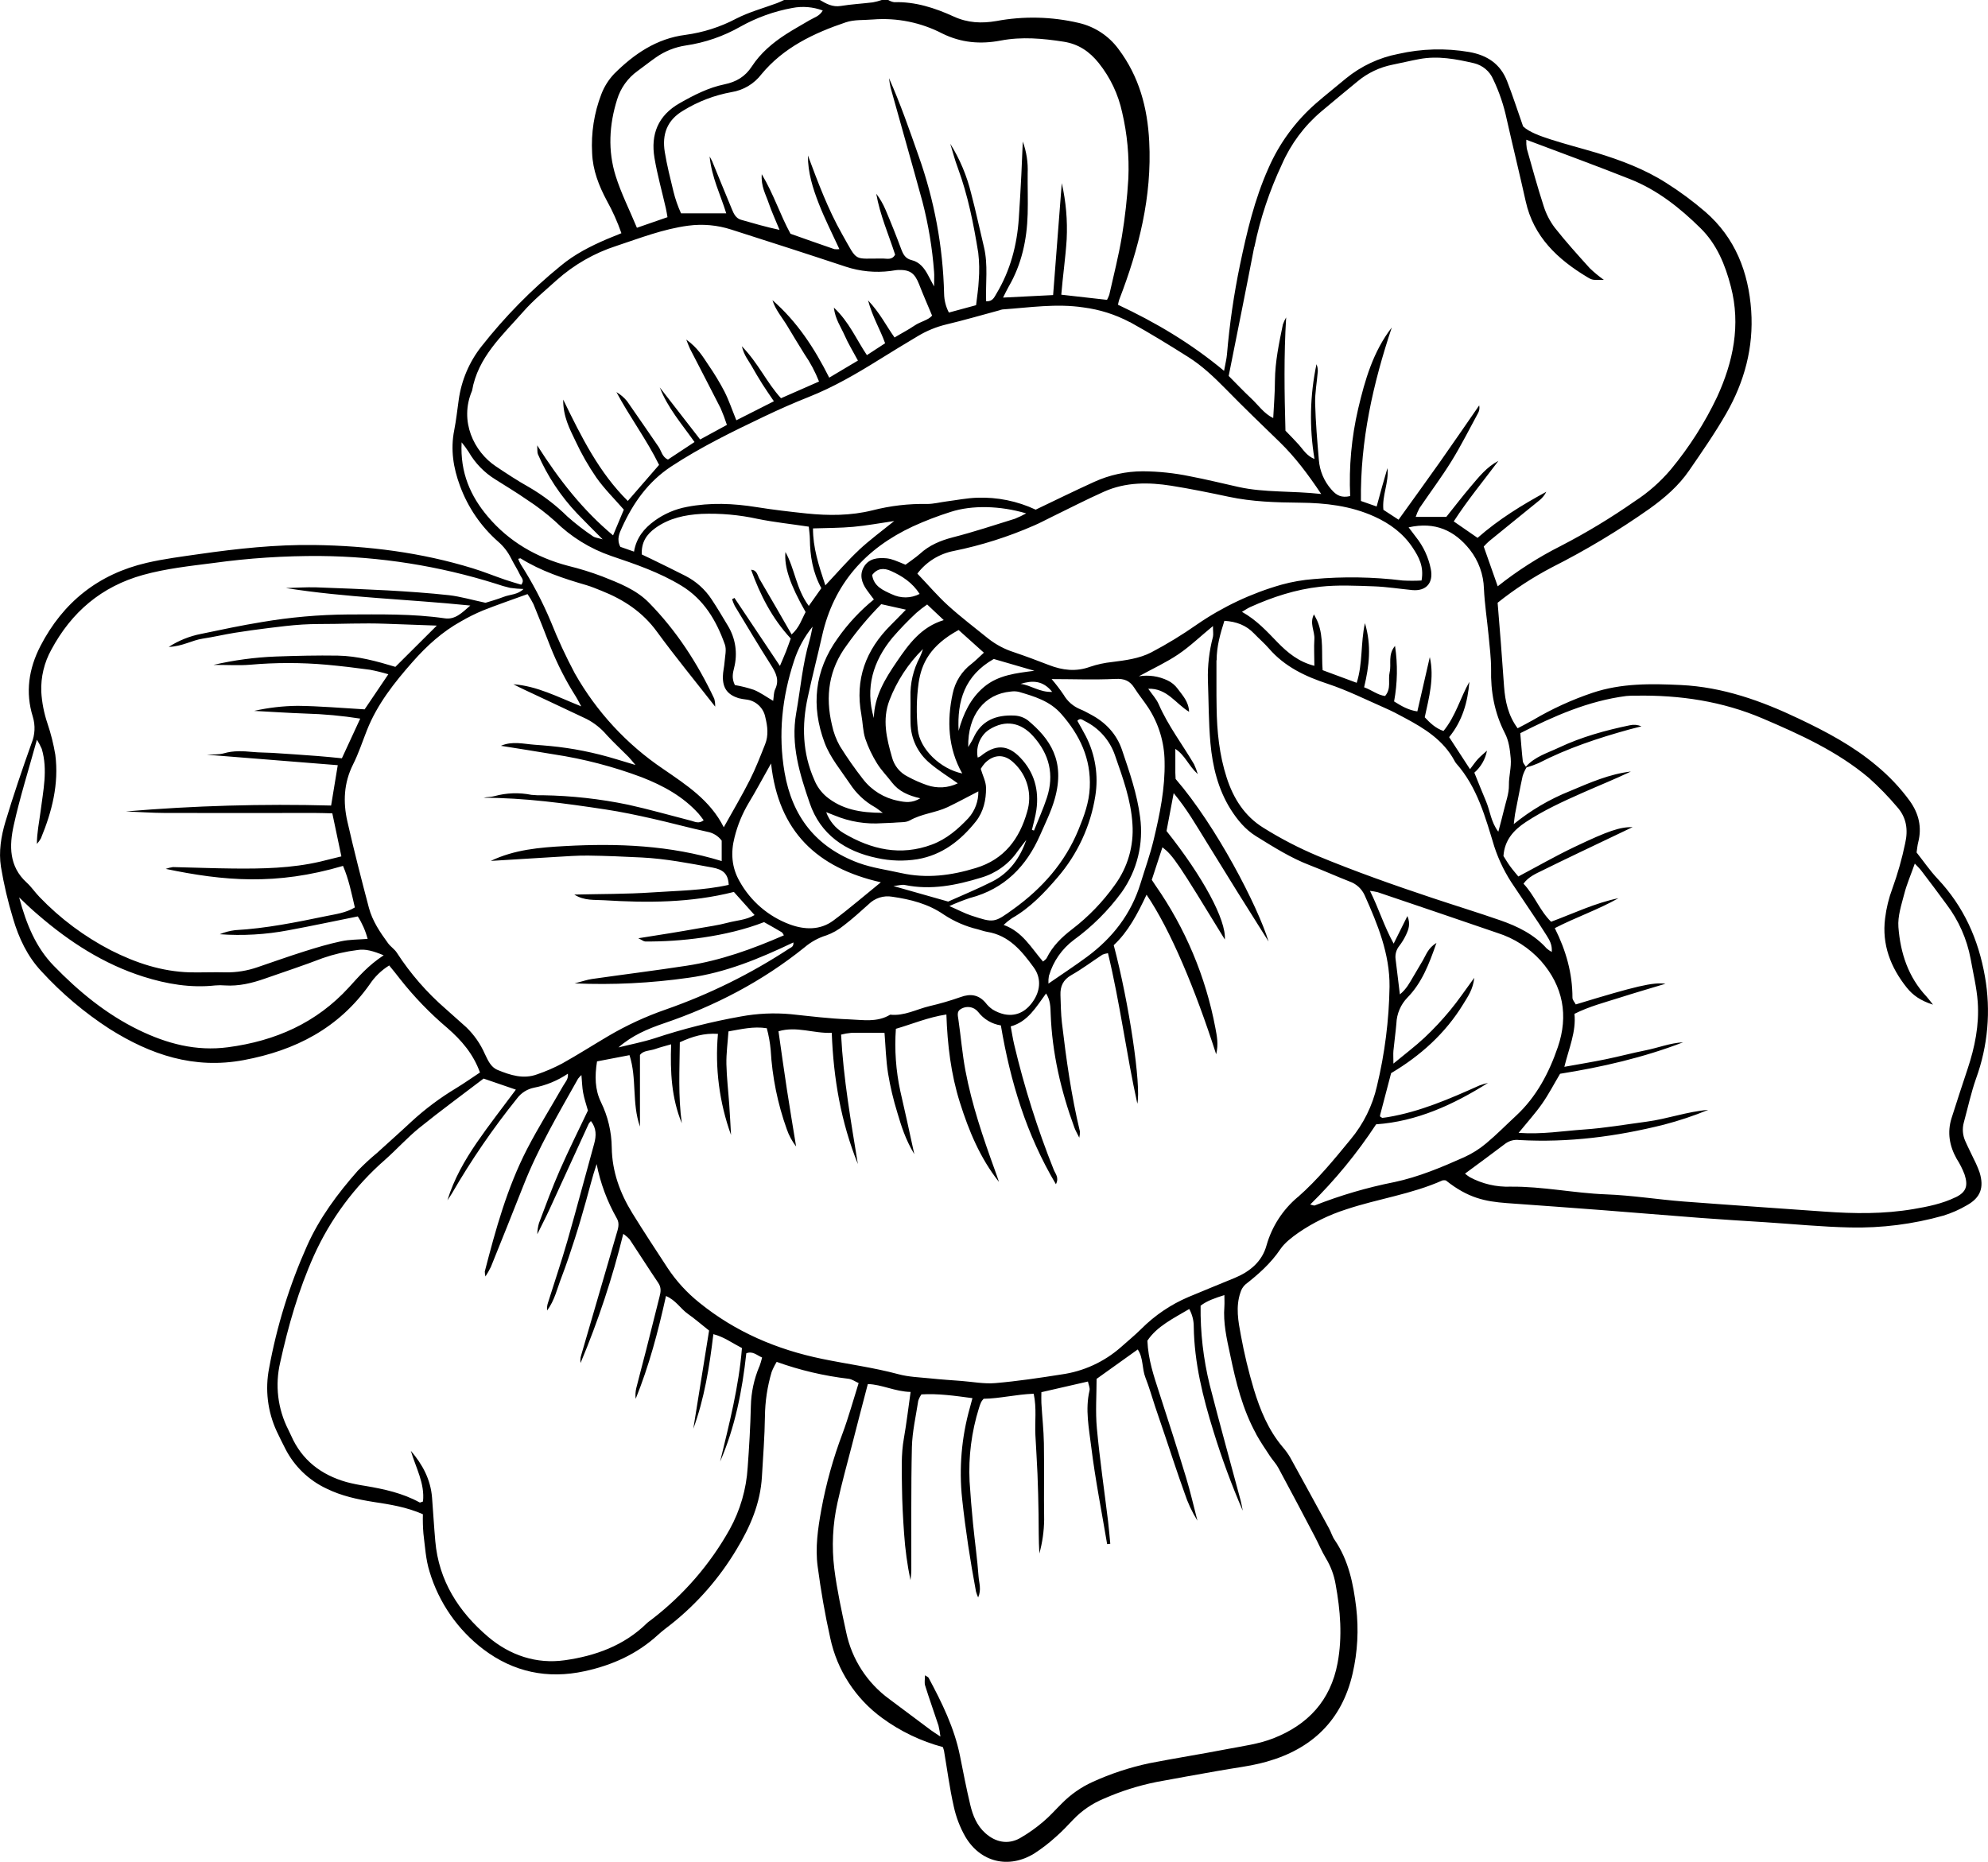 <svg width="79" height="74" viewBox="0 0 79 74" fill="none" xmlns="http://www.w3.org/2000/svg">
<path d="M78.434 46.064C78.326 45.83 78.206 45.602 78.101 45.362C77.992 45.126 77.97 44.858 78.041 44.607C78.2 44.026 78.326 43.435 78.525 42.869C78.997 41.572 79.119 40.174 78.879 38.816C78.618 37.328 78.036 36.033 77.001 34.932C76.693 34.605 76.437 34.23 76.162 33.882C76.185 33.732 76.194 33.603 76.226 33.481C76.38 32.879 76.251 32.336 75.891 31.833C75.51 31.311 75.065 30.84 74.566 30.429C73.636 29.645 72.571 29.081 71.48 28.563C69.995 27.855 68.462 27.307 66.797 27.227C65.612 27.17 64.429 27.152 63.285 27.536C62.468 27.811 61.681 28.17 60.939 28.608C60.738 28.725 60.531 28.827 60.308 28.946C59.929 28.431 59.813 27.872 59.769 27.289C59.725 26.706 59.687 26.133 59.642 25.555C59.601 25.023 59.556 24.49 59.513 23.957C60.188 23.418 60.914 22.945 61.679 22.545C63.025 21.865 64.319 21.088 65.551 20.219C66.153 19.788 66.705 19.311 67.123 18.702C67.634 17.958 68.152 17.214 68.6 16.431C69.321 15.174 69.69 13.805 69.59 12.35C69.484 10.817 68.955 9.451 67.766 8.419C67.276 7.998 66.757 7.613 66.211 7.269C65.354 6.722 64.405 6.366 63.434 6.07C62.833 5.891 62.23 5.737 61.638 5.547C61.211 5.409 60.782 5.259 60.526 5.025C60.289 4.35 60.106 3.778 59.887 3.22C59.62 2.539 59.099 2.193 58.382 2.067C57.448 1.907 56.491 1.933 55.566 2.143C54.803 2.29 54.089 2.625 53.487 3.117C53.092 3.449 52.684 3.768 52.295 4.107C51.481 4.818 50.834 5.701 50.403 6.692C49.854 7.922 49.55 9.213 49.277 10.518C49.033 11.695 48.859 12.886 48.758 14.084C48.743 14.266 48.695 14.446 48.642 14.74C47.308 13.629 45.906 12.807 44.427 12.113C44.439 12.044 44.456 11.975 44.477 11.908C45.258 9.885 45.782 7.815 45.668 5.622C45.6 4.281 45.267 3.039 44.447 1.95C44.061 1.424 43.498 1.055 42.862 0.91C41.789 0.659 40.676 0.634 39.593 0.836C39.001 0.937 38.456 0.912 37.897 0.656C37.152 0.316 36.372 0.061 35.531 0.087C35.448 0.073 35.368 0.044 35.297 0H35.04C34.923 0.041 34.804 0.072 34.682 0.094C34.259 0.146 33.832 0.168 33.411 0.237C33.086 0.29 32.837 0.151 32.582 0H31.159C31.066 0.042 30.974 0.089 30.878 0.124C30.336 0.325 29.767 0.478 29.255 0.741C28.626 1.073 27.944 1.291 27.239 1.386C26.093 1.531 25.194 2.147 24.405 2.935C24.183 3.17 24.01 3.445 23.895 3.747C23.609 4.491 23.485 5.289 23.53 6.085C23.556 6.767 23.798 7.383 24.115 7.977C24.345 8.39 24.538 8.823 24.694 9.269C24.483 9.354 24.304 9.425 24.127 9.5C23.472 9.781 22.839 10.101 22.287 10.561C21.117 11.512 20.057 12.591 19.126 13.777C18.645 14.389 18.336 15.119 18.229 15.89C18.172 16.291 18.128 16.701 18.05 17.1C17.898 17.864 18.013 18.596 18.28 19.312C18.593 20.166 19.114 20.928 19.797 21.529C20.009 21.712 20.182 21.935 20.307 22.185C20.422 22.415 20.565 22.633 20.674 22.866C20.721 22.966 20.852 23.066 20.714 23.24C20.507 23.177 20.284 23.114 20.065 23.039C19.638 22.893 19.219 22.721 18.788 22.589C16.737 21.958 14.629 21.692 12.49 21.662C10.96 21.641 9.44 21.804 7.927 22.021C7.225 22.122 6.518 22.211 5.828 22.371C3.913 22.817 2.507 23.933 1.605 25.68C1.14 26.583 1.003 27.521 1.304 28.488C1.41 28.836 1.391 29.21 1.252 29.545C0.884 30.578 0.529 31.617 0.214 32.667C0.042 33.242 -0.056 33.855 0.037 34.45C0.153 35.15 0.315 35.84 0.522 36.518C0.748 37.286 1.09 38.013 1.645 38.605C2.447 39.48 3.357 40.25 4.354 40.895C5.985 41.922 7.707 42.505 9.684 42.135C11.742 41.751 13.461 40.866 14.689 39.127C14.89 38.822 15.156 38.565 15.466 38.373C15.629 38.574 15.767 38.739 15.896 38.91C16.456 39.621 17.086 40.274 17.777 40.858C18.338 41.348 18.805 41.883 19.073 42.627C18.76 42.835 18.444 43.057 18.114 43.258C17.487 43.636 16.899 44.075 16.359 44.571C15.904 44.997 15.436 45.411 14.975 45.831C14.709 46.051 14.456 46.286 14.217 46.533C13.414 47.443 12.695 48.41 12.2 49.52C11.507 51.072 11.001 52.702 10.695 54.375C10.528 55.223 10.633 56.103 10.996 56.888C11.103 57.122 11.223 57.352 11.339 57.583C11.694 58.279 12.271 58.837 12.98 59.168C13.566 59.456 14.195 59.592 14.834 59.695C15.489 59.795 16.147 59.895 16.805 60.185C16.798 60.441 16.805 60.697 16.826 60.952C16.89 61.462 16.918 61.986 17.071 62.47C17.44 63.698 18.189 64.778 19.209 65.554C20.405 66.457 21.752 66.746 23.235 66.423C24.334 66.184 25.315 65.742 26.145 64.981C26.32 64.821 26.512 64.68 26.698 64.534C27.725 63.711 28.596 62.711 29.27 61.581C29.814 60.685 30.218 59.747 30.278 58.686C30.323 57.894 30.387 57.1 30.397 56.307C30.403 55.705 30.493 55.107 30.664 54.53C30.719 54.391 30.786 54.257 30.864 54.129C31.787 54.461 32.745 54.686 33.719 54.801C33.854 54.816 33.979 54.908 34.121 54.972C33.901 55.669 33.719 56.335 33.48 56.978C33.108 57.962 32.825 58.978 32.636 60.014C32.502 60.754 32.393 61.509 32.492 62.257C32.619 63.214 32.783 64.168 32.994 65.109C33.266 66.386 34.002 67.518 35.059 68.286C35.783 68.816 36.6 69.207 37.467 69.439C37.485 69.487 37.501 69.536 37.513 69.585C37.64 70.326 37.736 71.073 37.902 71.804C37.993 72.224 38.148 72.629 38.361 73.002C38.963 74.022 40.083 74.288 41.094 73.673C41.401 73.475 41.691 73.251 41.961 73.005C42.203 72.794 42.426 72.557 42.648 72.322C42.991 71.963 43.406 71.68 43.865 71.49C44.536 71.194 45.237 70.972 45.956 70.827C46.759 70.674 47.562 70.537 48.365 70.392C49.021 70.272 49.691 70.201 50.33 70.021C52.132 69.514 53.325 68.378 53.75 66.52C53.949 65.659 53.997 64.77 53.893 63.892C53.779 62.947 53.592 62.024 53.043 61.215C52.942 61.074 52.898 60.902 52.816 60.752C52.302 59.807 51.786 58.864 51.267 57.923C51.18 57.775 51.079 57.636 50.966 57.507C50.4 56.834 50.074 56.036 49.824 55.213C49.615 54.513 49.444 53.802 49.312 53.083C49.206 52.52 49.097 51.942 49.293 51.371C49.328 51.251 49.394 51.142 49.486 51.056C50.008 50.647 50.499 50.215 50.878 49.652C51.054 49.394 51.327 49.187 51.588 49.002C52.174 48.599 52.816 48.284 53.494 48.068C54.759 47.645 56.096 47.466 57.322 46.916C57.366 46.908 57.411 46.908 57.455 46.916C58.337 47.618 59.01 47.753 59.881 47.819C61.147 47.91 62.412 48.001 63.676 48.098C64.981 48.198 66.285 48.31 67.598 48.409C68.456 48.474 69.314 48.525 70.173 48.58C71.289 48.653 72.403 48.763 73.52 48.787C74.77 48.815 76.018 48.657 77.221 48.318C77.55 48.217 77.867 48.078 78.164 47.903C78.703 47.602 78.851 47.201 78.666 46.6C78.601 46.416 78.523 46.237 78.434 46.064ZM59.801 29.139C59.962 29.451 60.002 29.788 60.033 30.134C60.067 30.498 59.956 30.842 59.962 31.204C59.968 31.537 59.838 31.874 59.761 32.207C59.699 32.474 59.624 32.737 59.541 33.057C59.247 32.672 59.215 32.232 59.053 31.849C58.89 31.466 58.744 31.095 58.588 30.71C58.849 30.484 59.026 30.176 59.09 29.836C58.97 29.946 58.843 30.047 58.733 30.165C58.624 30.284 58.548 30.402 58.416 30.572L57.587 29.298C58.112 28.656 58.326 27.907 58.39 27.101C58.03 27.736 57.846 28.466 57.362 29.054C57.044 28.943 56.833 28.74 56.617 28.509C56.787 27.72 57.004 26.939 56.818 26.117C56.655 26.819 56.494 27.531 56.323 28.275C55.98 28.228 55.695 28.067 55.399 27.879C55.534 27.151 55.547 26.405 55.436 25.672C55.143 26.023 55.298 26.389 55.224 26.71C55.15 27.032 55.298 27.364 55.041 27.663C54.746 27.627 54.515 27.428 54.208 27.317C54.408 26.478 54.509 25.657 54.24 24.767C54.065 25.577 54.158 26.372 53.913 27.139L52.559 26.637C52.508 25.994 52.608 25.341 52.369 24.732C52.331 24.632 52.277 24.543 52.215 24.419C52.029 24.776 52.251 25.085 52.231 25.401C52.209 25.742 52.231 26.086 52.231 26.463C51.606 26.306 51.166 25.941 50.759 25.522C50.352 25.103 49.939 24.644 49.354 24.319C49.481 24.244 49.578 24.175 49.683 24.128C50.572 23.727 51.496 23.426 52.46 23.32C53.162 23.243 53.879 23.28 54.587 23.304C55.101 23.322 55.613 23.404 56.126 23.454C56.677 23.502 56.97 23.164 56.857 22.612C56.764 22.146 56.56 21.709 56.263 21.339C56.175 21.228 56.091 21.113 55.976 20.96C57.032 20.723 57.807 21.089 58.409 21.848C58.757 22.291 58.953 22.834 58.969 23.397C58.998 24.018 59.095 24.635 59.154 25.253C59.196 25.702 59.254 26.151 59.254 26.599C59.233 27.485 59.389 28.338 59.801 29.139ZM28.922 24.865C28.712 24.515 28.505 24.163 28.279 23.823C28.018 23.425 27.657 23.102 27.233 22.886C26.774 22.651 26.31 22.428 25.848 22.201C25.734 22.145 25.618 22.092 25.504 22.038C25.479 21.558 25.695 21.236 26.046 20.985C26.592 20.593 27.222 20.462 27.872 20.425C28.625 20.395 29.379 20.463 30.115 20.625C30.766 20.757 31.429 20.826 32.14 20.933C32.155 21.096 32.181 21.257 32.183 21.419C32.19 22.091 32.292 22.742 32.639 23.378L32.14 24.083C31.638 23.409 31.584 22.606 31.212 21.94C31.158 22.534 31.393 23.234 32.014 24.327C31.86 24.608 31.768 24.943 31.458 25.216C31.025 24.465 30.611 23.739 30.186 23.02C30.101 22.878 30.086 22.652 29.848 22.647C30.205 23.638 30.672 24.567 31.423 25.379C31.363 25.543 31.302 25.722 31.233 25.897C31.163 26.073 31.087 26.245 30.993 26.468C30.367 25.532 29.775 24.65 29.187 23.766L29.092 23.816C29.12 23.907 29.155 23.996 29.198 24.081C29.676 24.871 30.149 25.666 30.646 26.446C30.84 26.752 30.976 27.032 30.804 27.396C30.743 27.527 30.751 27.69 30.725 27.857C30.461 27.702 30.223 27.528 29.96 27.419C29.713 27.336 29.46 27.272 29.203 27.229C29.069 26.958 29.121 26.755 29.173 26.542C29.245 26.26 29.261 25.966 29.218 25.678C29.175 25.39 29.074 25.114 28.922 24.865ZM32.178 31.924C32.601 33.163 33.583 33.84 34.851 34.103C35.379 34.22 35.923 34.236 36.457 34.151C37.446 33.982 38.178 33.404 38.782 32.646C39.083 32.263 39.189 31.79 39.183 31.314C39.183 31.072 39.053 30.829 38.973 30.558C39.023 30.475 39.08 30.397 39.144 30.324C39.501 29.973 39.918 29.962 40.283 30.316C40.547 30.558 40.738 30.869 40.832 31.215C40.927 31.561 40.921 31.927 40.816 32.269C40.515 33.335 39.913 34.154 38.784 34.498C37.802 34.799 36.826 34.928 35.802 34.699C35.238 34.572 34.669 34.498 34.118 34.298C32.426 33.669 31.483 32.46 31.178 30.704C30.916 29.188 31.078 27.713 31.555 26.264C31.715 25.77 31.964 25.31 32.291 24.906C32.252 25.085 32.224 25.267 32.172 25.443C31.89 26.392 31.812 27.376 31.639 28.344C31.415 29.611 31.785 30.778 32.178 31.924ZM34.23 28.414C34.289 28.729 34.287 29.061 34.386 29.361C34.503 29.705 34.66 30.034 34.852 30.342C35.019 30.614 35.254 30.848 35.446 31.102C35.714 31.449 36.088 31.62 36.571 31.729C36.242 31.929 35.963 31.886 35.695 31.829C35.14 31.723 34.643 31.418 34.297 30.971C33.966 30.548 33.658 30.108 33.375 29.653C33.228 29.392 33.122 29.11 33.061 28.816C32.788 27.674 32.935 26.601 33.653 25.639C34.063 25.061 34.52 24.517 35.019 24.013L36 24.232C35.784 24.452 35.594 24.651 35.398 24.845C34.404 25.835 33.967 27.003 34.23 28.407V28.414ZM36.185 28.748C36.19 29.05 36.261 29.346 36.391 29.619C36.522 29.89 36.709 30.131 36.94 30.325C37.288 30.625 37.683 30.865 38.061 31.135C37.872 31.226 37.667 31.28 37.457 31.292C37.247 31.304 37.037 31.275 36.839 31.206C36.576 31.115 36.321 31.003 36.076 30.869C35.922 30.794 35.785 30.685 35.676 30.552C35.567 30.418 35.489 30.263 35.446 30.096C35.232 29.348 35.051 28.601 35.346 27.831C35.64 27.065 36.094 26.372 36.678 25.796C36.645 25.905 36.604 26.013 36.556 26.117C36.292 26.609 36.163 27.163 36.181 27.721C36.188 28.062 36.174 28.407 36.185 28.745V28.748ZM36.147 32.614C36.619 32.339 37.173 32.308 37.657 32.08C38.058 31.888 38.455 31.672 38.878 31.454C38.885 31.845 38.744 32.224 38.484 32.516C38.072 32.954 37.616 33.35 37.037 33.567C35.786 34.035 34.628 33.767 33.525 33.115C33.204 32.926 32.959 32.63 32.832 32.28C32.994 32.343 33.083 32.38 33.17 32.413C33.768 32.661 34.415 32.766 35.061 32.719C35.255 32.708 35.448 32.708 35.641 32.69C35.812 32.677 36.008 32.691 36.147 32.611V32.614ZM40.543 30.112C40.041 29.587 39.549 29.578 38.965 30.056C38.929 30.078 38.892 30.096 38.852 30.11C38.823 29.962 38.825 29.81 38.858 29.663C38.89 29.516 38.952 29.377 39.041 29.255C39.119 29.145 39.219 29.053 39.334 28.983C39.958 28.604 40.562 28.709 41.056 29.259C41.702 29.977 41.9 30.792 41.601 31.708C41.457 32.151 41.261 32.577 41.089 33.011L41.007 32.985C41.068 32.719 41.147 32.457 41.185 32.188C41.294 31.403 41.103 30.696 40.543 30.112ZM35.953 35.174C36.999 35.389 38.003 35.186 38.997 34.88C39.58 34.708 40.087 34.342 40.433 33.844C40.545 33.686 40.666 33.537 40.783 33.383C40.535 34.105 40.113 34.687 39.442 35.032C38.85 35.333 38.233 35.584 37.679 35.834L35.504 35.217C35.729 35.191 35.844 35.153 35.953 35.174ZM38.562 35.687C39.917 35.327 40.787 34.436 41.333 33.189C41.54 32.717 41.773 32.25 41.912 31.758C42.347 30.231 41.712 29.351 40.843 28.628C40.688 28.514 40.503 28.449 40.311 28.441C39.591 28.407 38.994 28.627 38.676 29.344C38.644 29.418 38.597 29.484 38.476 29.693C38.449 28.41 39.134 27.58 40.166 27.487C40.273 27.471 40.381 27.475 40.486 27.498C41.106 27.68 41.718 27.859 42.173 28.377C42.911 29.218 43.358 30.154 43.306 31.299C43.279 31.893 43.081 32.433 42.86 32.97C42.322 34.284 41.42 35.303 40.281 36.125C39.507 36.685 39.501 36.687 38.589 36.387C38.328 36.301 38.087 36.168 37.726 36.013C37.997 35.89 38.273 35.782 38.555 35.687H38.562ZM40.559 27.181C41.016 27.04 41.441 27.035 41.812 27.5C41.315 27.523 40.963 27.23 40.552 27.181H40.559ZM39.103 27.304C38.567 27.753 38.276 28.375 38.094 29.048C38.03 27.863 38.331 26.85 39.491 26.192L41.105 26.661C40.382 26.754 39.666 26.831 39.103 27.304ZM38.601 26.39C38.22 26.679 37.956 27.096 37.859 27.564C37.624 28.637 37.668 29.738 38.238 30.742C37.377 30.568 36.545 29.769 36.473 28.999C36.409 28.38 36.42 27.755 36.505 27.139C36.619 26.369 36.965 25.654 38.094 25.04L39.098 25.942C38.914 26.111 38.763 26.262 38.599 26.392L38.601 26.39ZM35.636 26.301C35.175 26.977 34.743 27.675 34.725 28.539C34.373 27.335 34.694 26.278 35.467 25.342C35.763 25 36.077 24.674 36.407 24.366C36.546 24.244 36.692 24.13 36.844 24.026L37.503 24.647C36.606 24.918 36.109 25.604 35.636 26.301ZM35.435 23.618C35.096 23.461 34.723 23.311 34.658 22.854C34.867 22.578 35.125 22.569 35.401 22.692C35.851 22.893 36.255 23.156 36.545 23.606C36.374 23.695 36.184 23.742 35.991 23.744C35.798 23.745 35.607 23.701 35.434 23.616L35.435 23.618ZM35.986 22.447C35.828 22.382 35.693 22.321 35.553 22.271C35.453 22.233 35.349 22.206 35.242 22.192C34.884 22.157 34.528 22.192 34.329 22.532C34.149 22.84 34.238 23.156 34.439 23.439C34.525 23.561 34.616 23.678 34.727 23.826C34.181 24.27 33.699 24.787 33.294 25.362C32.361 26.653 32.224 28.069 32.769 29.522C32.991 30.114 33.422 30.625 33.783 31.163C34.032 31.544 34.369 31.859 34.766 32.081C34.834 32.118 34.894 32.172 35.082 32.307C34.165 32.307 33.452 32.163 32.844 31.667C32.63 31.486 32.463 31.255 32.358 30.994C31.886 29.928 31.856 28.827 32.1 27.71C32.275 26.892 32.486 26.082 32.67 25.265C33.133 23.2 34.398 21.797 36.282 20.92C36.771 20.697 37.274 20.504 37.787 20.343C38.628 20.073 39.743 20.097 40.779 20.405C40.633 20.485 40.483 20.557 40.329 20.619C39.508 20.873 38.691 21.146 37.859 21.358C37.367 21.486 36.928 21.671 36.555 22.013C36.379 22.168 36.181 22.297 35.985 22.445L35.986 22.447ZM34.133 21.862C33.697 22.268 33.308 22.723 32.798 23.266C32.526 22.445 32.305 21.762 32.307 21.002C32.865 20.983 33.392 20.987 33.913 20.939C34.434 20.891 34.969 20.792 35.535 20.709C35.043 21.105 34.564 21.458 34.132 21.86L34.133 21.862ZM35.002 35.069C34.346 35.6 33.748 36.118 33.115 36.589C32.588 36.98 31.972 36.956 31.391 36.744C30.536 36.429 29.824 35.816 29.384 35.019C29.074 34.475 29.032 33.885 29.191 33.275C29.31 32.798 29.498 32.34 29.75 31.917C30.038 31.443 30.297 30.952 30.641 30.344C30.936 33.067 32.487 34.497 35.001 35.067L35.002 35.069ZM32.816 37.186C33.078 37.093 33.322 36.956 33.537 36.779C33.878 36.519 34.197 36.228 34.517 35.941C34.637 35.82 34.785 35.73 34.947 35.677C35.11 35.625 35.283 35.612 35.451 35.641C36.186 35.747 36.884 35.922 37.503 36.35C37.917 36.624 38.375 36.823 38.858 36.937C38.983 36.97 39.105 37.017 39.232 37.038C40.097 37.178 40.601 37.796 41.072 38.442C41.374 38.85 41.346 39.32 41.102 39.721C40.848 40.139 40.452 40.423 39.91 40.314C39.744 40.276 39.585 40.211 39.441 40.121C39.335 40.047 39.241 39.957 39.163 39.854C38.887 39.532 38.561 39.487 38.174 39.629C37.768 39.772 37.355 39.893 36.936 39.99C36.419 40.113 35.933 40.391 35.375 40.329C34.858 40.646 34.283 40.535 33.735 40.515C32.964 40.487 32.194 40.391 31.427 40.31C30.763 40.249 30.094 40.28 29.439 40.401C28.275 40.608 27.128 40.898 26.006 41.27C25.539 41.42 25.053 41.512 24.577 41.631C25.11 41.16 25.737 40.892 26.389 40.671C28.423 39.98 30.302 39 31.978 37.648C32.224 37.44 32.508 37.282 32.815 37.184L32.816 37.186ZM39.882 36.763C39.984 36.666 40.093 36.577 40.209 36.497C40.934 36.087 41.5 35.487 42.028 34.87C42.818 33.952 43.337 32.833 43.526 31.637C43.657 30.825 43.525 29.991 43.149 29.259C43.042 29.05 42.923 28.849 42.812 28.648C42.929 28.52 43.013 28.613 43.103 28.658C43.384 28.795 43.635 28.986 43.842 29.22C44.048 29.454 44.207 29.726 44.308 30.022C44.618 30.913 44.946 31.803 45.002 32.757C45.061 33.621 44.812 34.478 44.3 35.176C43.826 35.842 43.255 36.434 42.607 36.931C42.187 37.252 41.828 37.602 41.594 38.078C41.569 38.131 41.505 38.165 41.448 38.218C40.982 37.681 40.637 37.032 39.881 36.761L39.882 36.763ZM41.689 38.769C41.855 38.208 42.198 37.716 42.665 37.364C43.397 36.832 44.042 36.19 44.577 35.459C45.189 34.594 45.45 33.528 45.306 32.478C45.187 31.552 44.883 30.683 44.588 29.809C44.372 29.17 43.931 28.706 43.336 28.394C43.203 28.324 43.072 28.247 42.935 28.194C42.654 28.08 42.419 27.877 42.267 27.615C42.12 27.398 41.961 27.19 41.79 26.991C42.619 26.991 43.477 27.025 44.332 26.984C44.686 26.967 44.901 27.061 45.08 27.345C45.26 27.629 45.462 27.867 45.637 28.137C46.048 28.772 46.27 29.511 46.279 30.267C46.303 31.329 46.09 32.36 45.844 33.383C45.705 33.968 45.499 34.536 45.323 35.111C44.95 36.329 44.209 37.281 43.197 38.029C42.715 38.386 42.212 38.714 41.663 39.094C41.658 38.986 41.665 38.877 41.684 38.77L41.689 38.769ZM44.197 26.312C43.898 26.343 43.604 26.406 43.319 26.502C42.757 26.707 42.224 26.643 41.686 26.434C41.226 26.255 40.763 26.083 40.295 25.924C39.925 25.806 39.579 25.623 39.274 25.383C38.74 24.951 38.191 24.535 37.682 24.074C37.253 23.685 36.879 23.241 36.454 22.799C36.81 22.329 37.327 22.008 37.907 21.897C39.002 21.674 40.07 21.335 41.093 20.886C41.33 20.786 41.557 20.66 41.789 20.548C42.485 20.209 43.174 19.853 43.88 19.538C44.736 19.158 45.642 19.163 46.545 19.306C47.309 19.428 48.069 19.583 48.825 19.744C49.76 19.944 50.706 19.971 51.653 19.98C52.673 19.989 53.67 20.103 54.613 20.529C55.236 20.811 55.767 21.204 56.143 21.776C56.378 22.134 56.592 22.511 56.49 23.073C56.241 23.086 55.992 23.086 55.744 23.073C54.569 22.929 53.381 22.91 52.202 23.016C51.773 23.049 51.349 23.122 50.934 23.236C49.732 23.577 48.593 24.113 47.564 24.822C46.982 25.23 46.375 25.601 45.747 25.931C45.27 26.177 44.726 26.245 44.19 26.313L44.197 26.312ZM48.347 26.242C48.347 25.699 48.49 25.191 48.655 24.675C49.138 24.705 49.524 24.854 49.837 25.182C50.03 25.383 50.244 25.567 50.428 25.778C51.057 26.503 51.873 26.888 52.77 27.182C53.541 27.438 54.275 27.805 55.024 28.134C55.298 28.254 55.566 28.392 55.826 28.535C56.609 28.953 57.356 29.416 57.796 30.232C57.815 30.271 57.839 30.308 57.866 30.341C58.707 31.289 59.026 32.483 59.382 33.65C59.569 34.221 59.84 34.762 60.184 35.255C60.504 35.738 60.83 36.217 61.151 36.7C61.256 36.858 61.358 37.019 61.459 37.179C61.571 37.361 61.687 37.541 61.665 37.836C61.594 37.798 61.527 37.752 61.465 37.7C60.963 37.137 60.304 36.816 59.608 36.575C58.715 36.265 57.811 35.988 56.915 35.689C55.386 35.179 53.868 34.643 52.377 34.026C51.623 33.71 50.895 33.333 50.202 32.899C49.455 32.436 49.011 31.73 48.747 30.91C48.454 30.008 48.358 29.063 48.346 28.115C48.333 27.492 48.345 26.867 48.34 26.243L48.347 26.242ZM49.847 9.82C50.08 8.682 50.449 7.577 50.944 6.526C51.299 5.716 51.834 4.998 52.51 4.428C52.991 4.026 53.467 3.625 53.95 3.232C54.349 2.9 54.825 2.674 55.334 2.572C55.692 2.501 56.047 2.413 56.407 2.347C57.144 2.21 57.862 2.347 58.577 2.513C58.745 2.554 58.902 2.633 59.034 2.744C59.167 2.856 59.271 2.997 59.339 3.156C59.58 3.661 59.76 4.193 59.875 4.74C60.121 5.828 60.387 6.912 60.629 8.001C60.943 9.416 61.9 10.307 63.075 11.014C63.286 11.142 63.294 11.128 63.734 11.123C63.536 10.982 63.349 10.827 63.174 10.659C62.698 10.133 62.222 9.605 61.784 9.05C61.589 8.791 61.44 8.501 61.343 8.192C61.097 7.437 60.889 6.67 60.672 5.905C60.654 5.789 60.648 5.671 60.653 5.554C62.066 6.088 63.434 6.586 64.787 7.124C65.864 7.552 66.761 8.265 67.577 9.07C68.223 9.704 68.559 10.528 68.781 11.389C69.182 12.921 68.874 14.382 68.234 15.779C67.744 16.81 67.127 17.776 66.399 18.656C65.983 19.149 65.495 19.579 64.953 19.929C64.017 20.583 63.039 21.174 62.026 21.698C61.137 22.146 60.296 22.684 59.517 23.303C59.33 22.773 59.155 22.276 58.961 21.723C59.03 21.646 59.103 21.573 59.181 21.505C59.847 20.96 60.517 20.422 61.188 19.875C61.296 19.785 61.384 19.673 61.448 19.547C60.483 20.07 59.557 20.639 58.716 21.378L57.77 20.724C58.314 19.88 58.949 19.115 59.545 18.318C59.08 18.558 58.767 18.959 58.441 19.342C58.115 19.725 57.796 20.144 57.473 20.545H56.257C56.297 20.426 56.347 20.31 56.406 20.199C56.829 19.575 57.282 18.972 57.678 18.332C58.062 17.711 58.39 17.056 58.739 16.413C58.789 16.321 58.803 16.215 58.781 16.113C58.259 16.866 57.742 17.623 57.213 18.373C56.684 19.123 56.139 19.872 55.577 20.656L54.974 20.263C54.914 19.695 55.2 19.175 55.135 18.605C55.064 18.852 54.99 19.098 54.921 19.345C54.852 19.591 54.787 19.833 54.706 20.131L54.081 19.912C54.051 17.505 54.564 15.244 55.307 13.016C54.566 13.973 54.241 15.102 53.972 16.244C53.707 17.381 53.6 18.55 53.654 19.717C53.31 19.796 53.109 19.694 52.905 19.454C52.618 19.129 52.444 18.719 52.41 18.287C52.347 17.538 52.281 16.788 52.262 16.038C52.251 15.614 52.334 15.187 52.367 14.761C52.371 14.663 52.353 14.566 52.315 14.476C52.053 15.716 52.026 16.994 52.236 18.244C51.92 18.113 51.791 17.875 51.62 17.683C51.448 17.49 51.266 17.31 51.082 17.118C51.04 15.614 51.017 14.122 51.11 12.616C51.056 12.705 51.012 12.8 50.979 12.899C50.828 13.636 50.671 14.37 50.664 15.127C50.664 15.614 50.621 16.102 50.596 16.616C50.235 16.447 50.006 16.102 49.717 15.832C49.428 15.562 49.14 15.257 48.826 14.942C49.168 13.226 49.512 11.525 49.84 9.821L49.847 9.82ZM44.904 12.803C45.694 13.239 46.465 13.714 47.228 14.196C47.776 14.542 48.244 14.989 48.7 15.451C49.405 16.173 50.135 16.875 50.859 17.577C51.461 18.164 51.963 18.828 52.502 19.634C51.321 19.503 50.26 19.585 49.224 19.357C48.572 19.212 47.925 19.051 47.27 18.927C46.659 18.801 46.036 18.736 45.413 18.732C44.745 18.733 44.086 18.877 43.479 19.154C42.716 19.502 41.962 19.87 41.156 20.257C40.428 19.916 39.629 19.753 38.826 19.783C38.419 19.796 38.016 19.878 37.611 19.93C37.355 19.963 37.098 20.031 36.843 20.031C36.111 20.016 35.38 20.102 34.67 20.284C33.801 20.5 32.925 20.498 32.044 20.408C31.382 20.338 30.72 20.261 30.063 20.156C29.14 20.008 28.223 19.968 27.302 20.146C26.835 20.232 26.394 20.421 26.01 20.7C25.598 21 25.288 21.37 25.195 21.925L24.651 21.734C24.495 21.433 24.614 21.192 24.717 20.965C25.16 19.991 25.758 19.142 26.674 18.54C27.847 17.769 29.104 17.157 30.368 16.554C30.95 16.276 31.541 16.014 32.14 15.777C33.126 15.386 34.035 14.856 34.931 14.298C35.443 13.98 35.957 13.665 36.475 13.358C36.826 13.147 37.207 12.991 37.606 12.895C38.314 12.727 39.01 12.523 39.713 12.334C39.753 12.318 39.795 12.307 39.837 12.299C40.908 12.225 41.976 12.056 43.054 12.219C43.699 12.302 44.323 12.5 44.897 12.804L44.904 12.803ZM33.611 0.887C33.946 0.773 34.331 0.806 34.694 0.774C35.644 0.699 36.597 0.892 37.444 1.331C38.196 1.703 38.963 1.765 39.766 1.612C40.604 1.452 41.433 1.528 42.266 1.657C42.856 1.748 43.296 2.048 43.661 2.504C44.12 3.078 44.439 3.75 44.593 4.468C44.794 5.326 44.877 6.209 44.839 7.09C44.794 7.861 44.709 8.628 44.583 9.39C44.453 10.171 44.255 10.942 44.081 11.717C44.056 11.786 44.026 11.854 43.991 11.918L42.174 11.713C42.233 10.982 42.341 10.249 42.388 9.512C42.425 8.762 42.36 8.011 42.193 7.279C42.08 8.747 41.967 10.215 41.849 11.728L39.86 11.828C39.944 11.664 40.005 11.528 40.079 11.4C40.601 10.505 40.809 9.526 40.838 8.504C40.853 7.966 40.833 7.427 40.838 6.889C40.857 6.459 40.791 6.03 40.644 5.625C40.623 6.111 40.608 6.527 40.587 6.939C40.557 7.517 40.526 8.096 40.486 8.674C40.416 9.74 40.15 10.749 39.596 11.673C39.51 11.815 39.446 11.992 39.187 11.974C39.161 11.256 39.271 10.53 39.101 9.819C38.93 9.108 38.779 8.396 38.593 7.691C38.423 6.991 38.143 6.324 37.762 5.713C37.862 6.034 37.943 6.361 38.063 6.675C38.465 7.768 38.69 8.904 38.874 10.048C38.917 10.412 38.923 10.779 38.894 11.145C38.881 11.461 38.827 11.778 38.788 12.13L37.707 12.423C37.586 12.191 37.521 11.934 37.517 11.672C37.472 9.801 37.128 7.949 36.499 6.185C36.136 5.153 35.779 4.118 35.327 3.105C35.342 3.233 35.364 3.361 35.392 3.488C35.812 4.997 36.243 6.504 36.657 8.017C36.894 8.931 37.048 9.865 37.119 10.807C37.132 10.949 37.119 11.092 37.119 11.386L36.876 10.929C36.73 10.655 36.542 10.414 36.228 10.339C35.979 10.279 35.892 10.113 35.812 9.9C35.617 9.376 35.411 8.858 35.193 8.344C35.096 8.114 34.971 7.897 34.821 7.699C34.969 8.547 35.316 9.329 35.571 10.122C35.447 10.343 35.255 10.278 35.096 10.276C33.886 10.265 34.11 10.447 33.464 9.307C32.902 8.316 32.505 7.248 32.106 6.181C32.1 6.854 32.3 7.485 32.539 8.097C32.778 8.709 33.075 9.291 33.356 9.902C33.289 9.911 33.222 9.911 33.155 9.902C32.566 9.701 31.979 9.491 31.413 9.291C30.998 8.532 30.751 7.728 30.271 6.924C30.235 7.409 30.43 7.726 30.545 8.067C30.661 8.408 30.815 8.738 30.978 9.137C30.427 9.019 29.939 8.876 29.45 8.736C29.238 8.675 29.157 8.492 29.083 8.312C28.819 7.679 28.561 7.042 28.3 6.407C28.285 6.37 28.261 6.336 28.199 6.217C28.282 7.055 28.628 7.728 28.86 8.48H27.063C26.936 8.2 26.835 7.91 26.762 7.612C26.636 7.09 26.503 6.569 26.417 6.04C26.303 5.338 26.508 4.772 27.153 4.394C27.741 4.033 28.392 3.784 29.071 3.661C29.543 3.586 29.967 3.332 30.257 2.953C31.136 1.888 32.34 1.316 33.611 0.887ZM24.466 6.995C24.151 5.992 24.206 4.959 24.524 3.952C24.663 3.496 24.95 3.098 25.338 2.82C25.582 2.643 25.817 2.455 26.064 2.283C26.417 2.035 26.823 1.872 27.25 1.808C28.017 1.696 28.757 1.44 29.43 1.055C30.07 0.698 30.764 0.448 31.485 0.317C31.889 0.238 32.308 0.273 32.695 0.417C32.569 0.644 32.349 0.697 32.17 0.804C31.857 0.992 31.535 1.165 31.229 1.364C30.701 1.705 30.225 2.108 29.878 2.638C29.614 3.046 29.258 3.256 28.785 3.353C28.15 3.484 27.575 3.779 27.011 4.1C26.145 4.592 25.852 5.342 26.008 6.278C26.122 6.954 26.309 7.617 26.461 8.283C26.484 8.384 26.499 8.484 26.525 8.632L25.31 9.053C25.015 8.341 24.683 7.686 24.466 6.995ZM18.759 15.529C18.989 14.194 19.963 13.333 20.794 12.388C21.189 11.937 21.661 11.551 22.108 11.146C22.799 10.526 23.613 10.058 24.497 9.773C25.435 9.462 26.354 9.102 27.348 8.97C27.925 8.893 28.511 8.946 29.064 9.126C30.579 9.61 32.094 10.097 33.603 10.598C34.176 10.788 34.785 10.847 35.384 10.771C35.49 10.758 35.597 10.733 35.703 10.73C36.163 10.718 36.35 10.858 36.523 11.298C36.678 11.699 36.849 12.088 37.039 12.542C36.895 12.727 36.58 12.776 36.336 12.944C36.092 13.111 35.827 13.244 35.548 13.414C35.212 12.942 34.974 12.447 34.495 11.938C34.679 12.62 34.979 13.094 35.173 13.643L34.449 14.115C34.026 13.486 33.746 12.797 33.136 12.225C33.191 12.69 33.417 12.995 33.563 13.328C33.708 13.661 33.9 13.97 34.093 14.331L32.952 15.01C32.362 13.832 31.669 12.778 30.696 11.931C30.817 12.322 31.088 12.623 31.291 12.964C31.511 13.333 31.735 13.7 31.963 14.067C32.199 14.409 32.394 14.777 32.547 15.164L31.036 15.828C30.466 15.206 30.141 14.442 29.479 13.762C29.573 14.139 29.747 14.331 29.867 14.545C30.002 14.789 30.147 15.028 30.295 15.265C30.431 15.481 30.578 15.689 30.753 15.949L29.261 16.704C29.097 16.303 28.97 15.92 28.79 15.564C28.601 15.202 28.389 14.851 28.157 14.515C27.932 14.179 27.726 13.821 27.271 13.498C27.353 13.699 27.382 13.79 27.424 13.871C27.826 14.655 28.237 15.437 28.635 16.223C28.73 16.44 28.813 16.662 28.886 16.888L27.823 17.467L26.219 15.399C26.529 16.206 27.089 16.846 27.599 17.569L26.544 18.265C26.31 18.164 26.284 17.922 26.167 17.754C25.75 17.152 25.344 16.551 24.921 15.949C24.803 15.802 24.658 15.679 24.495 15.584C25.027 16.579 25.707 17.489 26.191 18.478L24.948 19.911C23.811 18.788 23.114 17.39 22.381 15.882C22.374 16.555 22.635 17.04 22.866 17.523C23.102 18.031 23.38 18.519 23.698 18.981C24.017 19.434 24.419 19.829 24.79 20.256C24.656 20.575 24.517 20.908 24.362 21.279C23.163 20.276 22.225 19.083 21.347 17.701C21.36 17.884 21.347 17.978 21.375 18.051C21.752 18.921 22.279 19.718 22.931 20.406C23.243 20.733 23.565 21.049 23.949 21.436C23.769 21.382 23.648 21.375 23.564 21.316C23.208 21.077 22.868 20.814 22.547 20.529C22.088 20.076 21.573 19.682 21.015 19.359C20.564 19.107 20.132 18.821 19.703 18.534C18.838 17.957 18.239 16.74 18.759 15.529ZM20.692 22.428C20.654 22.359 20.62 22.286 20.592 22.212C20.653 22.199 20.676 22.187 20.687 22.193C21.499 22.7 22.398 22.995 23.308 23.259C23.509 23.319 23.71 23.404 23.91 23.484C24.785 23.832 25.538 24.326 26.107 25.109C26.84 26.112 27.633 27.078 28.42 28.086C28.424 27.98 28.411 27.873 28.383 27.77C27.718 26.36 26.878 25.063 25.782 23.948C25.274 23.432 24.596 23.174 23.936 22.912C23.493 22.744 23.04 22.604 22.58 22.491C21.314 22.159 20.224 21.525 19.384 20.531C18.706 19.729 18.28 18.798 18.344 17.58C18.442 17.7 18.534 17.824 18.619 17.954C18.877 18.405 19.244 18.784 19.687 19.057C20.104 19.322 20.53 19.576 20.936 19.859C21.332 20.116 21.708 20.403 22.059 20.718C22.689 21.338 23.451 21.81 24.288 22.097C25.244 22.42 26.203 22.747 27.075 23.277C27.971 23.821 28.467 24.666 28.804 25.613C28.879 25.819 28.81 26.079 28.793 26.315C28.78 26.507 28.729 26.696 28.726 26.888C28.719 27.351 28.908 27.607 29.346 27.749C29.451 27.775 29.556 27.793 29.663 27.805C29.846 27.827 30.017 27.907 30.152 28.034C30.287 28.16 30.378 28.325 30.412 28.506C30.503 28.87 30.545 29.229 30.405 29.581C30.214 30.06 30.029 30.543 29.797 31.002C29.489 31.612 29.137 32.205 28.761 32.88C28.225 31.807 27.273 31.197 26.353 30.563C24.903 29.585 23.701 28.283 22.841 26.761C22.487 26.096 22.17 25.413 21.892 24.714C21.559 23.919 21.157 23.154 20.692 22.428ZM0.545 32.805C0.789 31.695 1.135 30.608 1.467 29.401C1.541 29.518 1.605 29.64 1.66 29.766C1.906 30.6 1.714 31.43 1.611 32.258C1.558 32.678 1.466 33.094 1.466 33.544C1.528 33.476 1.581 33.401 1.626 33.321C2.066 32.256 2.347 31.158 2.198 29.999C2.128 29.575 2.023 29.158 1.885 28.751C1.748 28.344 1.665 27.92 1.64 27.492C1.619 26.908 1.758 26.33 2.041 25.82C2.844 24.327 4.029 23.313 5.685 22.851C6.603 22.597 7.545 22.497 8.481 22.377C9.888 22.182 11.307 22.09 12.728 22.099C15.098 22.12 17.451 22.492 19.712 23.203C19.894 23.267 20.08 23.321 20.269 23.365C20.446 23.39 20.624 23.406 20.803 23.411C20.574 23.641 20.271 23.623 20.015 23.723C19.736 23.831 19.444 23.91 19.293 23.958C18.725 23.837 18.289 23.708 17.847 23.657C17.035 23.568 16.219 23.513 15.404 23.466C14.462 23.418 13.518 23.377 12.572 23.345C12.171 23.333 11.763 23.362 11.358 23.372C13.767 23.756 16.189 23.812 18.689 24.068C18.353 24.362 18.086 24.636 17.675 24.576C16.39 24.39 15.099 24.42 13.808 24.423C12.668 24.432 11.531 24.533 10.407 24.724C9.604 24.855 8.801 25.025 7.999 25.193C7.538 25.282 7.099 25.458 6.705 25.712C7.254 25.691 7.634 25.445 8.057 25.383C8.479 25.32 8.902 25.22 9.326 25.151C9.772 25.079 10.219 25.019 10.667 24.963C11.114 24.908 11.563 24.851 12.014 24.823C12.443 24.796 12.875 24.804 13.306 24.797C13.758 24.79 14.209 24.777 14.662 24.779C15.092 24.779 15.523 24.8 15.953 24.814C16.402 24.829 16.851 24.847 17.358 24.865C16.798 25.424 16.274 25.946 15.712 26.505C14.984 26.286 14.216 26.071 13.419 26.058C12.602 26.045 11.783 26.065 10.966 26.094C10.129 26.126 9.298 26.238 8.482 26.427C9.066 26.427 9.509 26.457 9.945 26.42C10.953 26.331 11.966 26.331 12.974 26.42C13.552 26.473 14.128 26.541 14.702 26.62C14.948 26.667 15.192 26.727 15.432 26.799C15.097 27.3 14.789 27.751 14.49 28.194C13.587 28.142 12.706 28.064 11.828 28.054C11.246 28.06 10.666 28.127 10.098 28.255C10.777 28.291 11.456 28.337 12.135 28.361C12.865 28.381 13.594 28.448 14.315 28.562C14.062 29.109 13.832 29.608 13.586 30.139C13.254 30.107 12.938 30.072 12.622 30.049C12.02 30.003 11.419 29.962 10.821 29.924C10.563 29.909 10.304 29.913 10.047 29.888C9.659 29.851 9.28 29.829 8.895 29.942C8.694 30 8.47 29.979 8.219 29.997L13.422 30.413L13.158 32.017C10.437 31.944 7.714 32.022 5.001 32.251C5.519 32.272 6.036 32.31 6.554 32.312C8.537 32.319 10.519 32.312 12.503 32.312C12.735 32.312 12.968 32.322 13.206 32.327L13.566 34.038C13.265 34.112 12.996 34.182 12.728 34.245C11.586 34.511 10.42 34.532 9.26 34.52C8.463 34.513 7.668 34.479 6.871 34.463C6.773 34.477 6.677 34.501 6.585 34.535C8.879 35.013 10.967 35.203 13.631 34.416C13.858 34.942 13.969 35.5 14.101 36.068C13.736 36.285 13.346 36.332 12.977 36.408C11.773 36.657 10.575 36.902 9.345 36.97C9.134 36.996 8.928 37.05 8.732 37.132C9.644 37.198 10.56 37.146 11.459 36.975C12.362 36.809 13.265 36.615 14.218 36.424C14.394 36.7 14.526 37.001 14.609 37.317C14.24 37.347 13.892 37.34 13.561 37.411C13.059 37.518 12.557 37.666 12.071 37.822C11.455 38.016 10.847 38.235 10.235 38.442C9.828 38.584 9.398 38.654 8.966 38.647C8.493 38.634 8.019 38.656 7.546 38.647C6.427 38.615 5.398 38.273 4.405 37.77C3.352 37.225 2.395 36.511 1.574 35.656C1.393 35.471 1.249 35.249 1.059 35.078C0.352 34.434 0.368 33.609 0.545 32.805ZM13.864 39.245C12.572 40.657 10.946 41.374 9.06 41.624C7.784 41.792 6.632 41.481 5.513 40.938C4.221 40.309 3.125 39.406 2.134 38.384C1.432 37.662 1.051 36.75 0.761 35.668C0.949 35.847 1.062 35.953 1.169 36.056C1.276 36.158 1.395 36.256 1.509 36.357C2.756 37.435 4.118 38.318 5.703 38.82C6.628 39.112 7.576 39.274 8.555 39.167C8.683 39.156 8.813 39.156 8.942 39.167C9.49 39.203 10.01 39.077 10.52 38.898C11.291 38.628 12.067 38.373 12.828 38.08C13.274 37.925 13.736 37.818 14.204 37.76C14.526 37.708 14.824 37.797 15.247 37.969C14.627 38.376 14.254 38.817 13.864 39.245ZM18.53 40.83C18.258 40.585 17.984 40.343 17.711 40.099C16.962 39.45 16.309 38.699 15.77 37.867C15.681 37.727 15.525 37.63 15.424 37.494C15.106 37.06 14.799 36.607 14.66 36.083C14.359 34.943 14.065 33.797 13.803 32.645C13.629 31.878 13.662 31.119 14.028 30.387C14.248 29.95 14.402 29.478 14.582 29.022C14.993 27.984 15.671 27.13 16.402 26.301C16.963 25.665 17.578 25.108 18.319 24.697C18.597 24.535 18.886 24.392 19.182 24.267C19.76 24.038 20.349 23.836 20.963 23.613C21.052 23.74 21.131 23.874 21.2 24.014C21.429 24.569 21.651 25.128 21.867 25.691C22.144 26.39 22.486 27.061 22.89 27.696C22.943 27.782 22.99 27.873 23.097 28.075C22.149 27.695 21.341 27.266 20.401 27.197C20.534 27.264 20.665 27.334 20.803 27.397C21.64 27.791 22.477 28.181 23.311 28.577C23.618 28.736 23.891 28.954 24.114 29.218C24.389 29.518 24.69 29.794 24.977 30.084C25.045 30.153 25.105 30.232 25.252 30.405C24.704 30.243 24.281 30.104 23.847 29.996C23.414 29.887 22.965 29.795 22.52 29.731C22.095 29.667 21.666 29.631 21.238 29.6C20.811 29.569 20.353 29.446 19.905 29.643C20.619 29.757 21.319 29.866 22.012 29.983C23.204 30.164 24.374 30.469 25.503 30.893C26.353 31.225 27.143 31.654 27.763 32.343C27.831 32.419 27.887 32.505 27.963 32.602C27.77 32.754 27.613 32.659 27.462 32.62C26.629 32.407 25.801 32.169 24.961 31.984C23.845 31.752 22.709 31.626 21.569 31.608C21.419 31.613 21.268 31.608 21.118 31.592C20.631 31.494 20.128 31.511 19.65 31.643C19.512 31.684 19.358 31.672 19.211 31.708C20.85 31.708 22.465 31.93 24.078 32.175C24.693 32.268 25.304 32.398 25.912 32.535C26.646 32.699 27.372 32.901 28.108 33.06C28.336 33.1 28.541 33.226 28.679 33.412V34.224C26.62 33.591 24.54 33.514 22.452 33.628C21.454 33.682 20.445 33.766 19.502 34.218L19.904 34.193C20.633 34.147 21.362 34.101 22.091 34.059C22.521 34.035 22.951 34 23.381 34.006C24.09 34.015 24.799 34.047 25.508 34.082C26.455 34.13 27.382 34.311 28.318 34.483C28.719 34.558 28.938 34.719 28.958 35.17C27.946 35.396 26.916 35.401 25.896 35.471C24.893 35.539 23.889 35.529 22.821 35.556C23.222 35.808 23.623 35.757 23.998 35.781C25.718 35.887 27.436 35.888 29.163 35.451L29.986 36.37C29.649 36.57 29.266 36.581 28.913 36.676C28.54 36.776 28.154 36.827 27.774 36.895C27.393 36.963 26.999 37.032 26.621 37.092C26.242 37.152 25.861 37.212 25.365 37.292C25.521 37.367 25.58 37.419 25.64 37.42C27 37.434 28.843 37.241 30.363 36.651C30.617 36.795 30.843 36.919 31.065 37.053C31.098 37.072 31.114 37.12 31.151 37.175C29.905 37.719 28.636 38.178 27.291 38.383C26.038 38.576 24.782 38.731 23.525 38.911C23.337 38.937 23.156 39.003 22.836 39.086C24.35 39.152 25.867 39.076 27.367 38.862C28.832 38.661 30.177 38.102 31.528 37.458C31.547 37.634 31.427 37.658 31.36 37.703C29.83 38.707 28.183 39.52 26.456 40.124C25.663 40.399 24.899 40.752 24.176 41.177C23.564 41.538 22.965 41.921 22.345 42.267C22.023 42.439 21.687 42.584 21.342 42.702C20.798 42.902 20.278 42.734 19.776 42.527C19.498 42.414 19.387 42.136 19.265 41.885C19.091 41.489 18.841 41.131 18.53 40.83ZM30.17 54.323C29.963 54.819 29.85 55.348 29.838 55.885C29.819 56.7 29.771 57.515 29.711 58.328C29.658 59.188 29.415 60.026 28.999 60.781C28.22 62.175 27.163 63.396 25.895 64.368C25.828 64.421 25.754 64.468 25.695 64.527C24.791 65.41 23.656 65.816 22.452 65.987C21.319 66.15 20.263 65.794 19.392 65.053C18.226 64.059 17.436 62.83 17.298 61.258C17.247 60.681 17.214 60.103 17.169 59.525C17.113 58.806 16.791 58.205 16.326 57.664C16.521 58.331 16.887 58.956 16.809 59.678C16.747 59.697 16.699 59.729 16.674 59.716C16.004 59.346 15.27 59.187 14.524 59.06C14.269 59.022 14.017 58.971 13.768 58.906C12.764 58.62 12 58.039 11.571 57.065C11.536 56.986 11.499 56.909 11.46 56.831C11.036 56.003 10.921 55.05 11.136 54.145C11.456 52.693 11.865 51.266 12.472 49.911C13.129 48.453 14.092 47.153 15.297 46.1C15.763 45.687 16.183 45.217 16.666 44.826C17.5 44.151 18.372 43.516 19.217 42.869L20.5 43.309C19.97 44.024 19.434 44.705 18.947 45.415C18.461 46.125 18.039 46.863 17.78 47.704C17.84 47.615 17.904 47.529 17.957 47.437C18.722 46.115 19.587 44.853 20.544 43.662C20.709 43.439 20.951 43.285 21.224 43.231C21.705 43.138 22.161 42.949 22.567 42.675C22.594 42.89 22.462 43.013 22.384 43.149C21.904 43.989 21.389 44.812 20.945 45.67C20.152 47.209 19.697 48.865 19.265 50.535C19.266 50.602 19.274 50.67 19.291 50.735C19.371 50.613 19.443 50.486 19.507 50.355C19.941 49.278 20.375 48.201 20.8 47.12C21.383 45.633 22.192 44.262 22.971 42.875C23.012 42.822 23.056 42.773 23.105 42.728C23.13 42.999 23.133 43.221 23.174 43.437C23.217 43.668 23.294 43.893 23.363 44.139C22.992 44.922 22.597 45.71 22.244 46.516C21.943 47.204 21.682 47.911 21.418 48.614C21.377 48.758 21.354 48.907 21.351 49.056L21.585 48.585C21.671 48.415 21.754 48.244 21.834 48.071C22.356 46.939 22.872 45.803 23.392 44.67C23.418 44.629 23.448 44.591 23.482 44.557C23.705 44.84 23.7 45.141 23.61 45.464C23.253 46.747 22.916 48.035 22.549 49.314C22.312 50.14 22.035 50.954 21.778 51.773C21.743 51.874 21.73 51.982 21.741 52.088C22.042 51.687 22.142 51.206 22.318 50.755C22.51 50.254 22.679 49.742 22.844 49.229C23.001 48.739 23.145 48.243 23.284 47.747C23.424 47.251 23.542 46.759 23.709 46.267C23.858 47.025 24.129 47.754 24.512 48.426C24.634 48.632 24.559 48.843 24.497 49.05C24.029 50.655 23.561 52.263 23.093 53.873C23.062 53.97 23.055 54.073 23.07 54.174C23.768 52.51 24.337 50.794 24.768 49.041C24.862 49.106 24.948 49.181 25.024 49.264C25.406 49.838 25.772 50.419 26.158 50.989C26.286 51.176 26.259 51.353 26.208 51.543C26.03 52.252 25.852 52.96 25.674 53.668C25.546 54.169 25.411 54.665 25.286 55.166C25.252 55.307 25.243 55.454 25.261 55.598C25.792 54.287 26.153 52.929 26.465 51.511C26.858 51.677 27.039 52.012 27.332 52.219C27.625 52.427 27.872 52.642 28.178 52.885L27.551 56.788C27.991 55.585 28.191 54.336 28.348 53.028C28.769 53.135 29.09 53.378 29.484 53.58C29.36 55.118 28.977 56.602 28.616 58.093C29.213 56.719 29.496 55.269 29.657 53.788C29.916 53.688 30.073 53.866 30.285 53.956C30.255 54.081 30.218 54.203 30.174 54.323H30.17ZM49.918 57.003C50.084 57.304 50.278 57.587 50.466 57.873C50.572 58.035 50.711 58.174 50.802 58.347C51.291 59.255 51.775 60.167 52.253 61.081C52.403 61.367 52.527 61.668 52.694 61.943C52.883 62.257 53.012 62.603 53.074 62.964C53.264 64.004 53.35 65.042 53.154 66.098C52.875 67.597 51.966 68.557 50.599 69.092C50.025 69.317 49.395 69.399 48.781 69.516C47.746 69.717 46.705 69.88 45.67 70.082C44.893 70.248 44.136 70.497 43.414 70.827C42.961 71.033 42.551 71.32 42.202 71.673C41.957 71.914 41.73 72.175 41.466 72.398C41.173 72.65 40.857 72.873 40.522 73.065C40.05 73.323 39.558 73.223 39.154 72.859C38.817 72.558 38.657 72.157 38.557 71.736C38.402 71.089 38.277 70.432 38.147 69.783C37.923 68.674 37.432 67.677 36.901 66.686C36.884 66.654 36.834 66.64 36.758 66.586C36.758 66.739 36.727 66.878 36.764 66.996C36.93 67.529 37.12 68.054 37.294 68.585C37.328 68.729 37.354 68.875 37.371 69.022C37.199 68.907 37.093 68.841 36.993 68.768C36.442 68.357 35.89 67.945 35.34 67.532C34.461 66.892 33.851 65.948 33.628 64.884C33.447 64.045 33.262 63.203 33.154 62.353C33.046 61.476 33.088 60.587 33.28 59.725C33.45 58.95 33.663 58.183 33.861 57.418C34.061 56.629 34.269 55.841 34.486 55.011C35.044 55.026 35.571 55.312 36.186 55.324C36.095 55.96 36.025 56.567 35.919 57.167C35.804 57.809 35.836 58.454 35.843 59.097C35.85 59.719 35.883 60.341 35.928 60.961C35.97 61.581 36.054 62.196 36.18 62.804C36.192 62.678 36.214 62.551 36.214 62.423C36.22 60.789 36.199 59.153 36.237 57.52C36.252 56.902 36.396 56.288 36.49 55.673C36.52 55.584 36.562 55.5 36.616 55.422C37.279 55.382 37.932 55.475 38.643 55.571L38.543 55.945C38.209 57.124 38.104 58.357 38.234 59.575C38.368 60.814 38.556 62.04 38.785 63.262C38.808 63.341 38.837 63.418 38.87 63.493C39.007 63.184 38.906 62.916 38.887 62.665C38.836 61.963 38.736 61.261 38.666 60.554C38.611 59.999 38.566 59.443 38.53 58.886C38.481 57.898 38.607 56.908 38.903 55.963C38.927 55.881 38.957 55.8 38.992 55.722C39.02 55.677 39.051 55.635 39.088 55.596C39.727 55.587 40.374 55.422 41.077 55.395C41.202 55.972 41.117 56.51 41.145 57.04C41.171 57.555 41.207 58.068 41.228 58.583C41.25 59.12 41.263 59.657 41.271 60.195C41.278 60.711 41.271 61.227 41.303 61.744C41.424 61.307 41.487 60.856 41.493 60.403C41.477 59.392 41.5 58.38 41.483 57.369C41.474 56.834 41.413 56.299 41.383 55.764C41.375 55.638 41.383 55.512 41.383 55.334L43.233 54.91C43.258 55.039 43.32 55.164 43.296 55.267C43.119 56.021 43.274 56.771 43.364 57.508C43.524 58.803 43.78 60.086 43.996 61.373L44.121 61.359C44.092 61.059 44.069 60.768 44.034 60.473C43.883 59.238 43.703 58.006 43.588 56.768C43.527 56.108 43.577 55.439 43.577 54.805L45.212 53.636C45.44 53.969 45.375 54.396 45.519 54.758C45.669 55.137 45.779 55.533 45.908 55.92C46.038 56.307 46.171 56.693 46.301 57.079C46.425 57.446 46.545 57.814 46.67 58.182C46.801 58.568 46.931 58.955 47.071 59.338C47.197 59.725 47.369 60.095 47.584 60.441C47.434 59.866 47.304 59.286 47.131 58.72C46.788 57.591 46.429 56.468 46.062 55.344C45.85 54.688 45.627 54.041 45.596 53.286C45.976 52.716 46.616 52.409 47.258 52.028C47.377 52.242 47.439 52.484 47.438 52.73C47.459 54.165 47.801 55.538 48.223 56.894C48.552 57.964 48.94 59.016 49.385 60.044C49.359 59.915 49.339 59.785 49.306 59.657C48.895 58.123 48.468 56.592 48.074 55.053C47.819 54.02 47.697 52.959 47.71 51.896C47.973 51.695 48.293 51.59 48.655 51.475C48.655 51.641 48.664 51.783 48.655 51.925C48.603 52.578 48.747 53.207 48.883 53.836C49.109 54.926 49.375 56.013 49.922 57.003H49.918ZM51.574 47.576C50.976 48.078 50.543 48.747 50.33 49.498C50.154 50.141 49.672 50.541 49.067 50.792C48.462 51.044 47.833 51.294 47.221 51.553C46.526 51.85 45.895 52.277 45.36 52.811C45.101 53.069 44.817 53.3 44.544 53.544C43.878 54.131 43.054 54.509 42.174 54.63C41.303 54.767 40.429 54.898 39.552 54.973C39.108 55.011 38.649 54.921 38.204 54.887C37.796 54.856 37.388 54.83 36.983 54.787C36.554 54.743 36.115 54.731 35.704 54.62C34.701 54.35 33.679 54.219 32.669 54.01C30.874 53.641 29.222 52.938 27.787 51.773C27.299 51.382 26.874 50.918 26.529 50.396C26.058 49.676 25.585 48.957 25.132 48.225C24.637 47.423 24.324 46.565 24.31 45.612C24.303 44.986 24.157 44.369 23.882 43.807C23.639 43.305 23.631 42.776 23.725 42.186L25.015 41.938C25.316 42.867 25.102 43.838 25.431 44.779V41.932C25.562 41.747 25.824 41.77 26.04 41.693C26.235 41.623 26.441 41.574 26.67 41.507C26.63 42.605 26.684 43.648 27.094 44.645C26.944 43.57 27.006 42.497 27.015 41.426C27.517 41.194 27.976 41.056 28.53 41.092C28.408 42.454 28.586 43.826 29.05 45.111C29.027 44.71 29.007 44.309 28.979 43.902C28.942 43.367 28.878 42.833 28.866 42.297C28.858 41.873 28.917 41.447 28.948 40.994C29.461 40.907 29.934 40.785 30.471 40.868C30.548 41.151 30.599 41.441 30.626 41.733C30.687 42.807 30.902 43.867 31.265 44.88C31.35 45.128 31.475 45.36 31.636 45.568C31.513 44.808 31.384 44.048 31.268 43.287C31.151 42.526 31.048 41.769 30.936 40.989C31.667 40.774 32.328 41.084 33.053 41.05C33.12 42.873 33.421 44.605 34.09 46.265C33.816 44.573 33.516 42.886 33.423 41.122C33.555 41.088 33.689 41.064 33.825 41.052C34.254 41.043 34.684 41.052 35.149 41.052C35.191 41.565 35.204 42.12 35.29 42.663C35.377 43.192 35.501 43.714 35.66 44.227C35.815 44.749 35.975 45.277 36.333 45.874C36.133 44.944 35.957 44.152 35.777 43.367C35.601 42.554 35.542 41.72 35.601 40.891C36.25 40.703 36.878 40.433 37.608 40.322C37.649 41.525 37.788 42.692 38.145 43.821C38.501 44.95 38.947 46.027 39.697 46.977C39.644 46.822 39.596 46.667 39.536 46.513C39.067 45.219 38.622 43.915 38.366 42.56C38.239 41.887 38.184 41.2 38.085 40.521C38.062 40.366 38.018 40.203 38.169 40.113C38.251 40.059 38.346 40.028 38.444 40.025C38.542 40.021 38.639 40.045 38.724 40.094C38.78 40.127 38.829 40.17 38.87 40.22C39.09 40.508 39.414 40.701 39.773 40.756C40.15 42.99 40.787 45.095 41.96 47.068C42.098 46.807 41.935 46.647 41.874 46.492C41.229 44.876 40.704 43.215 40.303 41.521C40.249 41.292 40.214 41.059 40.164 40.796C40.848 40.606 41.168 40.033 41.569 39.486C41.745 39.76 41.742 40.028 41.752 40.297C41.81 41.857 42.16 43.358 42.695 44.819C42.738 44.936 42.804 45.045 42.889 45.22C42.908 45.136 42.916 45.051 42.913 44.966C42.571 43.544 42.37 42.099 42.199 40.649C42.157 40.287 42.154 39.92 42.141 39.554C42.128 39.208 42.242 38.945 42.571 38.758C43 38.515 43.397 38.215 43.81 37.944C43.88 37.915 43.953 37.896 44.029 37.886C44.51 39.877 44.761 41.897 45.196 43.868C45.353 43.145 44.874 39.893 44.258 37.567C44.833 37.032 45.201 36.328 45.562 35.561C46.509 36.955 47.495 39.306 48.328 41.903C48.428 41.502 48.357 41.177 48.297 40.856C47.914 38.82 47.102 36.889 45.915 35.19C45.867 35.12 45.821 35.049 45.77 34.971C45.911 34.538 46.052 34.11 46.193 33.676C46.62 34.007 46.801 34.278 48.673 37.342C48.731 36.571 47.809 34.854 46.356 33.029C46.443 32.566 46.533 32.09 46.64 31.525C47.173 32.164 47.538 32.811 47.929 33.439C48.338 34.097 48.742 34.758 49.151 35.416C49.546 36.048 49.943 36.679 50.411 37.422C49.982 36.018 48.337 32.836 46.717 30.96C46.717 30.884 46.706 30.799 46.706 30.713C46.706 30.412 46.706 30.118 46.706 29.766C47.093 30.014 47.225 30.429 47.598 30.769C47.559 30.634 47.509 30.502 47.45 30.375C46.982 29.581 46.419 28.846 46.046 27.993C45.955 27.782 45.788 27.606 45.629 27.375C46.378 27.349 46.711 27.962 47.252 28.291C47.238 27.881 46.987 27.634 46.794 27.369C46.692 27.231 46.558 27.121 46.403 27.047C46.047 26.875 45.646 26.817 45.255 26.88C45.832 26.564 46.359 26.322 46.826 26.005C47.294 25.689 47.693 25.299 48.201 24.883C48.201 25.092 48.223 25.208 48.201 25.311C48.052 25.873 47.985 26.453 48 27.033C48.032 27.87 48.026 28.71 48.101 29.54C48.185 30.464 48.402 31.365 48.904 32.167C49.172 32.589 49.484 32.969 49.915 33.237C50.61 33.666 51.3 34.106 52.071 34.398C52.594 34.599 53.104 34.83 53.625 35.034C53.757 35.079 53.879 35.151 53.982 35.244C54.086 35.338 54.169 35.452 54.227 35.578C54.747 36.74 55.23 37.911 55.218 39.218C55.197 40.55 55.029 41.876 54.717 43.171C54.54 43.95 54.18 44.676 53.668 45.29C53.012 46.089 52.358 46.891 51.578 47.576H51.574ZM55.398 46.986C54.321 47.2 53.266 47.51 52.245 47.912C52.214 47.925 52.167 47.897 52.066 47.875C53.05 46.909 53.928 45.84 54.685 44.687C56.291 44.576 57.748 43.913 59.13 43.042C59.016 43.068 58.903 43.101 58.794 43.142C57.615 43.67 56.433 44.187 55.147 44.402C55.066 44.416 54.983 44.425 54.929 44.431C54.88 44.4 54.854 44.392 54.845 44.376C54.838 44.356 54.838 44.334 54.845 44.314C54.985 43.775 55.127 43.236 55.281 42.653C56.433 41.971 57.438 41.077 58.156 39.895C58.33 39.609 58.536 39.328 58.585 38.863C58.224 39.354 57.946 39.771 57.627 40.154C57.312 40.536 56.974 40.898 56.614 41.237C56.241 41.587 55.828 41.896 55.372 42.274C55.372 42.045 55.361 41.904 55.372 41.767C55.407 41.404 55.459 41.044 55.49 40.681C55.504 40.295 55.66 39.928 55.928 39.651C56.494 39.074 56.786 38.336 57.082 37.477C56.743 37.688 56.673 37.951 56.544 38.168C56.414 38.384 56.282 38.613 56.151 38.835C56.019 39.056 55.888 39.315 55.629 39.523C55.569 39.021 55.516 38.581 55.461 38.141C55.446 38.045 55.45 37.947 55.475 37.854C55.5 37.76 55.544 37.673 55.605 37.597C55.71 37.461 55.8 37.313 55.873 37.157C55.973 36.944 56.06 36.723 55.928 36.409L55.382 37.505C54.995 36.803 54.791 36.109 54.44 35.408C54.543 35.419 54.645 35.437 54.746 35.461C56.334 36 57.924 36.535 59.509 37.082C60.169 37.291 60.762 37.672 61.228 38.185C62.124 39.201 62.332 40.371 61.907 41.615C61.559 42.635 61.058 43.594 60.245 44.347C59.85 44.712 59.473 45.098 59.06 45.442C58.797 45.664 58.503 45.849 58.19 45.992C57.29 46.394 56.377 46.779 55.402 46.986H55.398ZM77.71 47.587C77.176 47.846 76.606 47.959 76.038 48.056C74.864 48.256 73.681 48.242 72.497 48.156C70.631 48.022 68.765 47.897 66.9 47.755C65.872 47.675 64.848 47.509 63.819 47.471C62.548 47.423 61.3 47.152 60.026 47.165C59.462 47.185 58.904 47.055 58.407 46.788C58.341 46.745 58.277 46.698 58.217 46.647C58.769 46.238 59.303 45.85 59.827 45.45C59.986 45.336 60.181 45.287 60.375 45.312C62.325 45.422 64.238 45.173 66.125 44.7C66.723 44.544 67.31 44.348 67.882 44.113C67.047 44.18 66.258 44.473 65.434 44.582C64.611 44.691 63.775 44.837 62.94 44.894C62.105 44.951 61.285 45.094 60.347 45.027C60.702 44.591 61.014 44.248 61.278 43.871C61.542 43.494 61.745 43.099 61.995 42.678C63.642 42.416 65.294 42.039 66.885 41.427C66.368 41.454 65.887 41.649 65.385 41.748C64.857 41.853 64.338 41.993 63.811 42.101C63.284 42.209 62.763 42.295 62.165 42.402C62.348 41.656 62.64 41.008 62.566 40.296C63.169 39.995 63.771 39.843 64.359 39.655C64.947 39.467 65.55 39.292 66.184 39.1C65.691 39.032 65.015 39.191 62.619 39.922C62.575 39.836 62.486 39.745 62.487 39.654C62.487 38.687 62.234 37.786 61.785 36.889C62.625 36.457 63.507 36.157 64.315 35.7C63.388 35.89 62.539 36.301 61.638 36.636C61.185 36.194 60.979 35.584 60.541 35.123C60.741 34.849 61.025 34.728 61.287 34.6C62.27 34.114 63.262 33.647 64.251 33.174L64.88 32.873C64.366 32.873 63.936 33.009 62.553 33.67C61.817 34.021 61.108 34.428 60.336 34.837C60.251 34.731 60.128 34.592 60.019 34.443C59.909 34.295 59.831 34.156 59.745 34.023C59.789 33.393 60.146 32.995 60.634 32.673C61.336 32.211 62.1 31.86 62.867 31.52C63.512 31.233 64.171 30.971 64.809 30.665C63.954 30.765 63.177 31.109 62.401 31.436C61.59 31.759 60.833 32.203 60.155 32.754C60.181 32.553 60.188 32.453 60.206 32.352C60.307 31.851 60.397 31.343 60.508 30.842C60.546 30.723 60.598 30.609 60.662 30.502C60.825 30.456 60.984 30.399 61.139 30.332C62.287 29.74 63.505 29.336 64.746 28.993C64.907 28.949 65.068 28.911 65.229 28.869C65.084 28.807 64.924 28.792 64.77 28.826C63.803 29.027 62.849 29.289 61.953 29.712C61.497 29.928 60.989 30.072 60.636 30.474C60.594 30.402 60.523 30.333 60.514 30.258C60.472 29.897 60.448 29.535 60.413 29.141C61.746 28.463 63.113 27.858 64.628 27.663C64.756 27.652 64.886 27.647 65.015 27.65C66.755 27.621 68.443 27.871 70.056 28.561C71.544 29.197 73.013 29.864 74.264 30.917C74.665 31.276 75.041 31.662 75.389 32.074C75.76 32.488 75.833 32.976 75.708 33.52C75.582 34.13 75.412 34.729 75.2 35.315C75.057 35.697 74.96 36.094 74.911 36.499C74.778 37.541 75.129 38.448 75.771 39.253C76.012 39.554 76.318 39.774 76.815 39.931C76.675 39.756 76.62 39.676 76.554 39.606C75.826 38.831 75.518 37.871 75.44 36.85C75.407 36.417 75.56 35.962 75.673 35.527C75.773 35.136 75.939 34.76 76.091 34.324C76.192 34.432 76.279 34.513 76.35 34.606C76.689 35.05 77.024 35.496 77.353 35.946C77.836 36.584 78.163 37.325 78.31 38.112C78.41 38.681 78.551 39.25 78.592 39.825C78.656 40.734 78.478 41.62 78.19 42.483C77.972 43.134 77.76 43.787 77.552 44.441C77.373 45.009 77.468 45.545 77.753 46.055C77.881 46.254 77.988 46.466 78.071 46.688C78.209 47.119 78.148 47.377 77.714 47.587H77.71Z" fill="black"/>
</svg>
